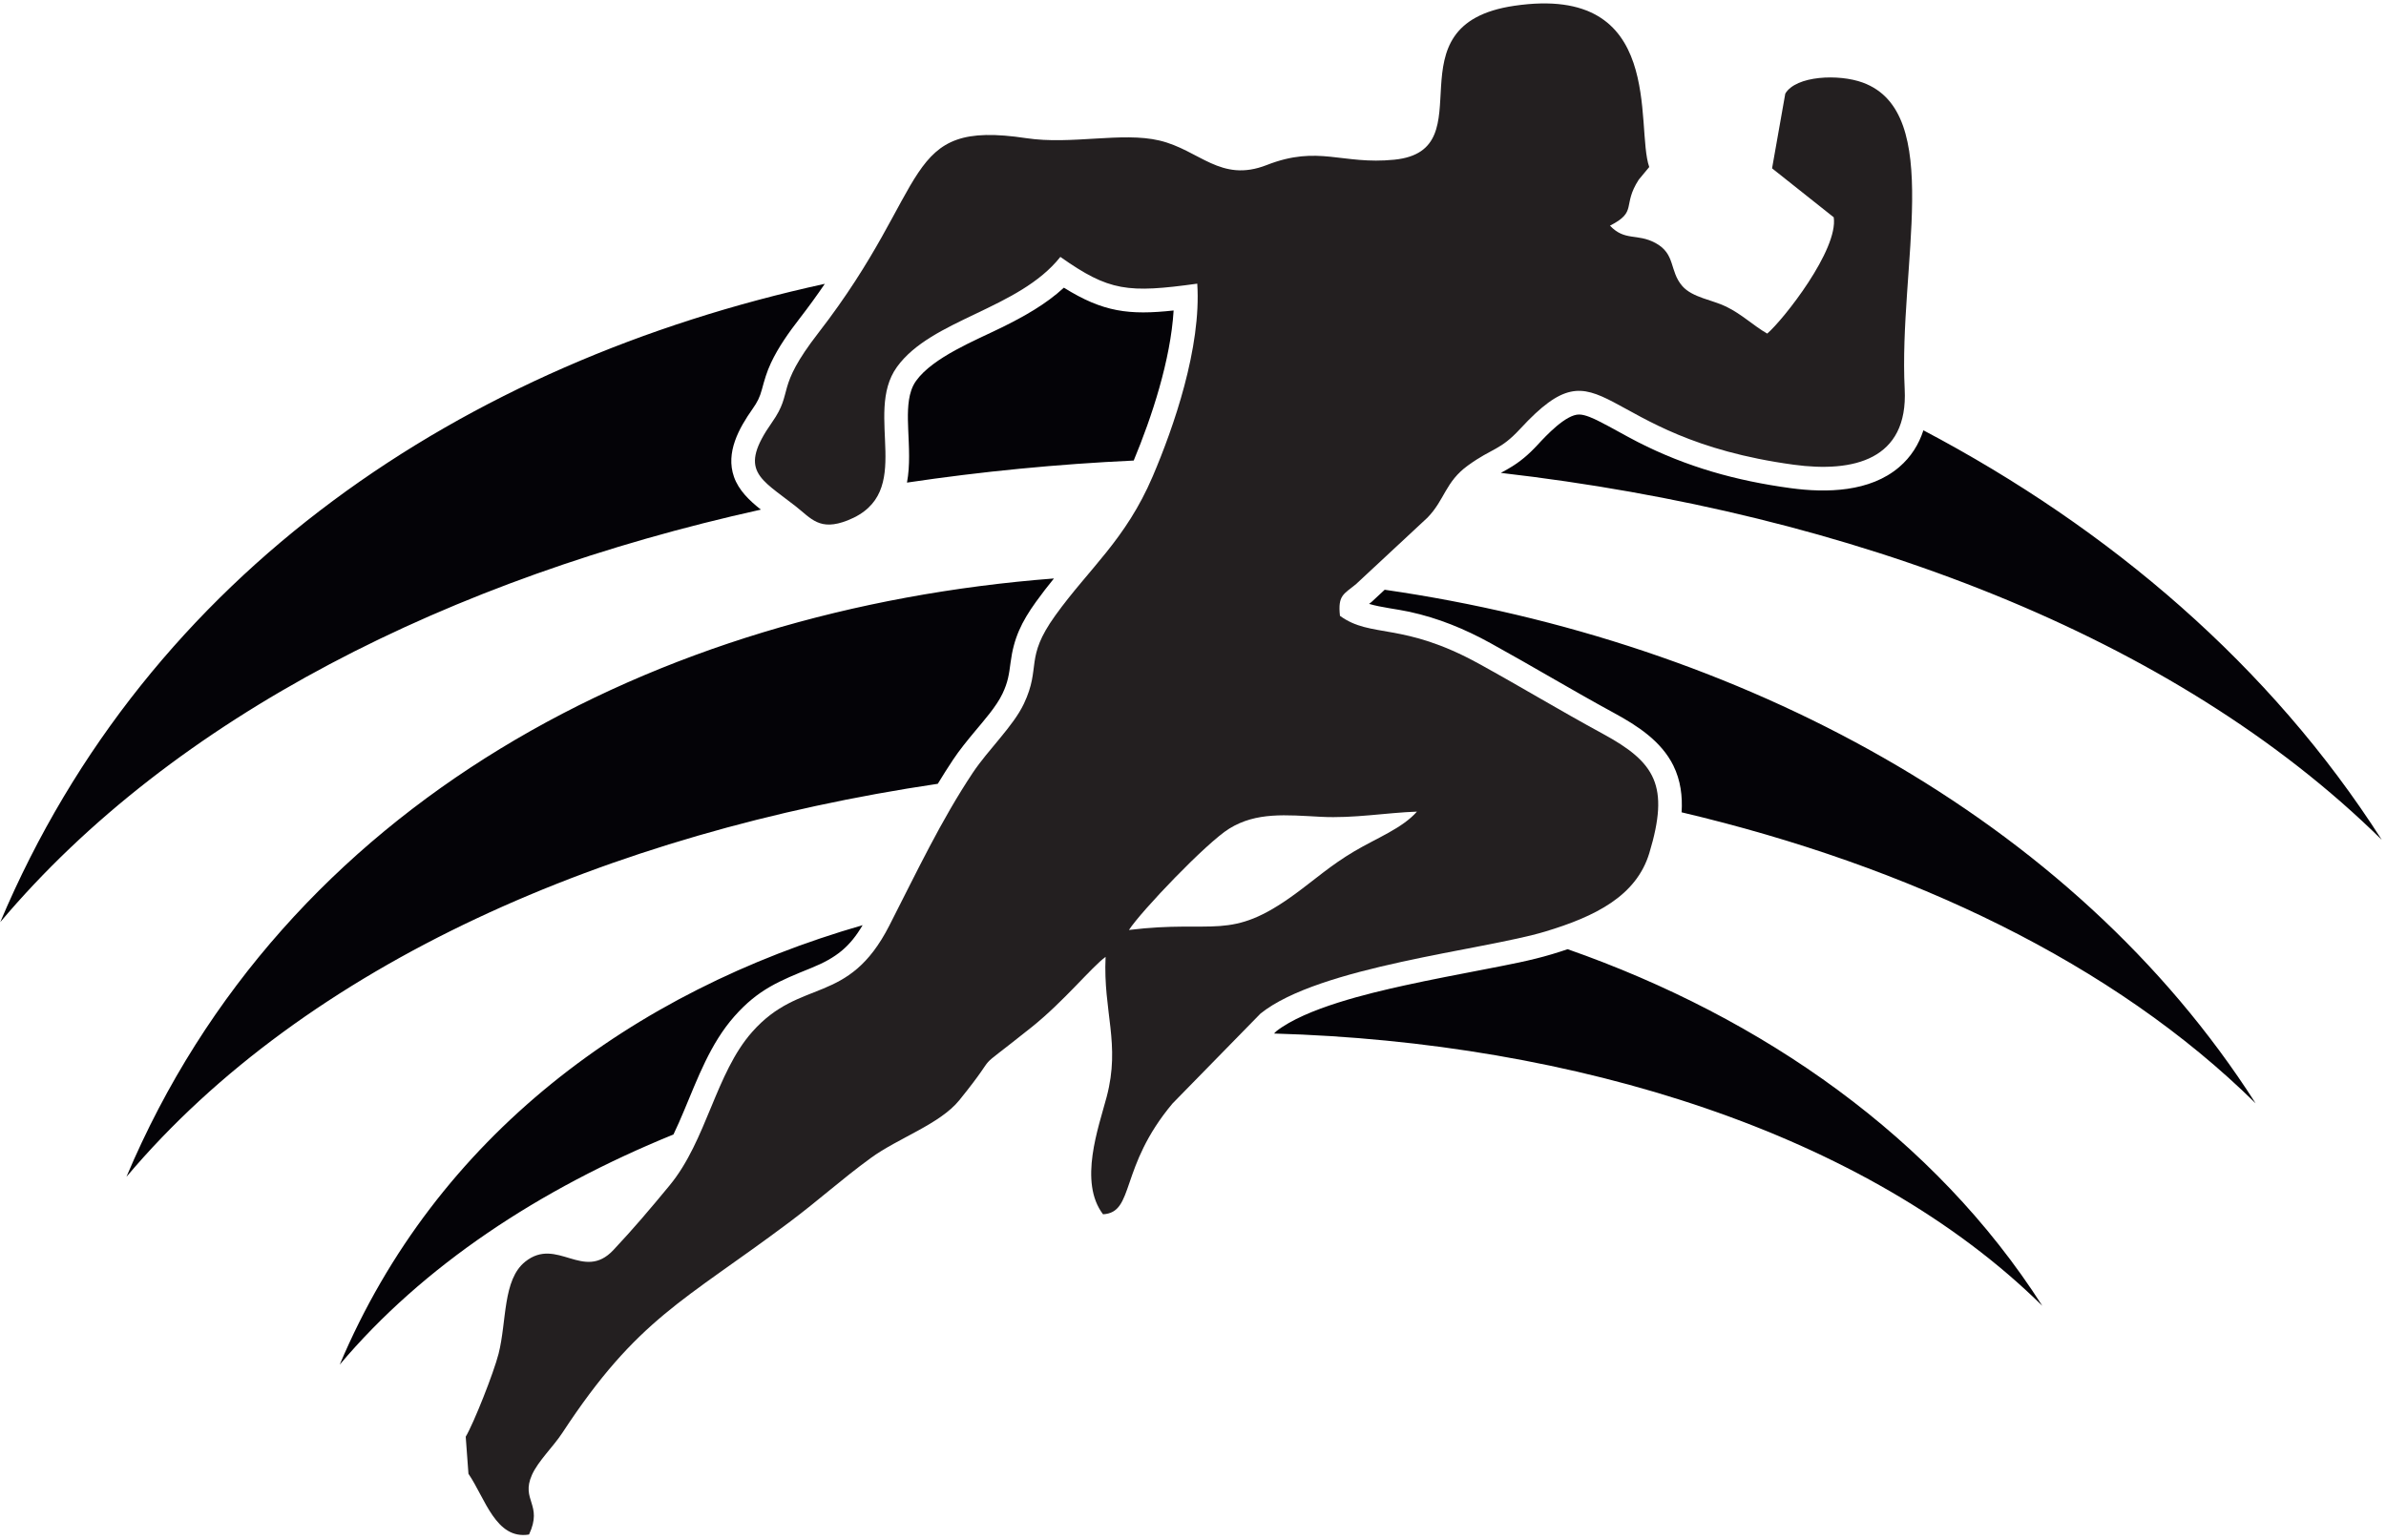 <?xml version="1.0" encoding="UTF-8" standalone="no"?>
<svg
   xmlns:dc="http://purl.org/dc/elements/1.1/"
   xmlns:cc="http://creativecommons.org/ns#"
   xmlns:rdf="http://www.w3.org/1999/02/22-rdf-syntax-ns#"
   xmlns:svg="http://www.w3.org/2000/svg"
   xmlns="http://www.w3.org/2000/svg"
   viewBox="0 0 609.333 393.333"
   height="393.333"
   width="609.333"
   xml:space="preserve"
   id="svg2"
   version="1.1"><defs
     id="defs6" /><g
     transform="matrix(1.333,0,0,-1.333,0,393.333)"
     id="g10"><g
       transform="scale(0.1)"
       id="g12"><path
         id="path14"
         style="fill:#040307;fill-opacity:1;fill-rule:evenodd;stroke:none"
         d="m 650.871,335.684 c 185.211,438.871 561.949,715.356 1001.729,842.136 -24.19,-41.08 -49.89,-62.37 -98.33,-82.02 -61.28,-24.84 -101.59,-40.9 -147.37,-92.73 -45.99,-52.078 -70.25,-118.605 -96.81,-181.687 -6.22,-14.778 -12.73,-29.852 -19.89,-44.668 C 1033.19,672.039 810.492,525.074 650.871,335.684 Z M 3003.31,1131.77 c 374.17,-131.04 703.51,-361.258 909.36,-683.375 -335.62,331.039 -895.8,505.316 -1471.82,521.773 l 4.31,4.41 c 56.72,44.172 175.92,72.382 244.85,87.602 52.19,11.53 104.71,21.36 157.17,31.57 41.61,8.1 85.49,16.2 126.05,28.41 10.04,3.02 20.09,6.21 30.08,9.61 z M 0.531,1183.71 C 284.344,1856.22 889.586,2256.23 1580.19,2406.86 c -15.11,-22.19 -31.02,-44.19 -48.1,-66.24 -20.33,-26.25 -40.88,-55.09 -55.03,-85.25 -8.2,-17.51 -12.52,-32.89 -17.49,-51.28 -3.99,-14.73 -8.69,-24 -17.58,-36.63 -26.28,-37.35 -52.25,-83.75 -35.81,-130.56 9.02,-25.67 29.47,-45.33 51.51,-62.73 C 864.473,1842.6 334.059,1579.44 0.531,1183.71 Z M 3684.88,2126.13 c 357.49,-188.52 665.12,-451.44 878.13,-784.76 -396.85,391.43 -1018.23,626.03 -1687.63,703.15 4.65,2.58 9.38,5.2 14.28,8 22.23,12.69 39.13,27.38 56.49,46.17 15.31,16.58 53.85,58.21 79.44,57.72 11.83,-0.22 27.18,-7.6 37.52,-12.78 25.12,-12.59 49.46,-27.08 74.57,-39.91 93.57,-47.8 188.5,-74.26 292.58,-88.4 69.26,-9.42 152.14,-7.56 208.1,40.21 23.05,19.67 37.89,43.94 46.52,70.6 z m -1512.9,-57.95 c -145.95,-6.79 -291.32,-20.94 -434.39,-42.25 6.29,33.34 3.73,68.05 2.36,102.04 -0.94,23.49 -1.84,52.07 5.8,74.56 2.23,6.6 5.26,12.78 9.34,18.44 32.48,45.15 114.04,77.63 163.3,101.87 42.72,21.03 84.91,44.43 119.82,76.61 75.38,-47.07 125.3,-52.89 210.23,-43.69 -5.75,-94.97 -41.75,-204.1 -76.46,-287.58 z M 242.219,695.543 C 544.953,1412.89 1256.7,1783.48 2019.15,1842.21 c -11.86,-14.64 -23.46,-29.51 -34.52,-44.94 -27.56,-38.41 -42.56,-69.43 -48.57,-116.24 -2.99,-23.28 -5.11,-37.64 -15.4,-59.42 -11.68,-24.72 -35.51,-51.45 -53.04,-72.54 -14.65,-17.62 -29.3,-35.47 -42,-54.58 -10,-15.06 -19.64,-30.32 -28.99,-45.75 C 1166.72,1355.2 586.895,1104.5 242.219,695.543 Z M 2652.82,1820.6 c 677.27,-97.95 1316.88,-433.89 1668.5,-984.112 -272.17,268.462 -662.5,454.372 -1099.68,557.602 1.94,30.75 -1.82,61.38 -15.88,89.72 -23.24,46.83 -68.92,76.35 -113.41,100.55 -79.74,43.36 -157.46,90.22 -236.96,134 -49.69,27.37 -99.84,47.9 -155.31,60 -23.65,5.15 -53.42,8.14 -77.18,15.12 1.56,1.18 3.03,2.32 4.3,3.38 0.68,0.56 1.24,1.06 1.89,1.66 l 23.73,22.08" /><path
         id="path16"
         style="fill:#231f20;fill-opacity:1;fill-rule:evenodd;stroke:none"
         d="m 2162.85,1168.62 c 23.18,35.79 148.57,167.33 192.19,194.23 52.18,32.22 108.64,26.11 175.66,22.62 63.07,-3.29 124.12,7.82 183.92,9.94 -28.06,-31.98 -77.1,-50.6 -120.11,-76.08 -45.32,-26.85 -75.34,-53.99 -113.07,-81.58 -126.27,-92.36 -152.55,-48.77 -318.59,-69.13 z M 892.227,197.523 897.465,126.492 C 929.527,79.633 949.867,-0.379 1013.54,10.125 c 27.16,57.91 -16.227,65.41 5.54,114.168 12.01,26.891 40.71,53.828 58.33,80.711 144.14,219.922 233,252.273 434.21,403.144 59.22,44.407 98.39,80.891 156.52,123.391 52.72,38.527 132.52,64.813 169.89,111.035 88.09,108.981 11.98,38.739 138.64,139.996 61.64,49.27 114.79,115.13 141.43,134.48 -4.93,-105.15 29,-166.452 2.04,-268.355 -15.54,-58.734 -54.08,-162.906 -6.93,-224.941 61.21,3.547 30.33,89.703 133.14,212.363 l 168.42,172.183 c 112.32,90.56 426.77,121.52 545.4,157.24 96.1,28.93 174.74,68.1 199.65,150.53 39.09,129.32 11.54,173.76 -89.12,228.49 -85.25,46.37 -153.9,88.27 -237.16,134.13 -146.85,80.89 -206.64,48.25 -266.44,91.92 -4.28,39.94 7.1,41.09 31.13,61.07 l 136.54,127.08 c 33.19,34.08 34.14,68.57 77.48,99.92 48.07,34.77 61.05,27.92 100.63,70.75 162.07,175.41 138.56,-16.92 523.48,-69.23 114.24,-15.52 219.54,9.05 212.67,144.82 -11.92,235.76 76.71,529.93 -80.34,587.48 -45.99,16.85 -127.99,13.39 -148.42,-21.18 l -25.33,-143.18 118.13,-93.81 c 9.25,-62.09 -96.44,-196.36 -127.4,-222.88 -26.64,15.3 -47.82,36.57 -78.65,51.69 -26.01,12.76 -64.84,17.41 -83.93,39.28 -25.4,29.13 -12.34,61.63 -51.82,82.79 -34.99,18.75 -58.23,2.88 -86.86,33.06 53.6,27.35 22.67,37.91 55.09,88.11 l 20.13,24.28 c -27.28,77.27 33.01,351.91 -258.55,308.97 -246.57,-36.32 -50.9,-277.01 -229.97,-294.95 -100.6,-10.08 -144.81,28.7 -244.29,-10.22 -88.64,-34.66 -128.59,28.82 -205.71,47.01 -71.78,16.94 -168.34,-8.54 -254.83,4.46 -241.49,36.29 -178.04,-88.56 -398.37,-373.05 -84.3,-108.84 -46.3,-110.99 -88.87,-171.49 -65.5,-93.08 -23.46,-107 45.03,-160.64 30.03,-23.52 46.03,-48.57 100.07,-27.16 132.2,52.37 28.72,202.85 94.17,293.84 66.07,91.82 233.46,110.48 313.14,210.99 93.41,-65.92 129.07,-69.74 262.26,-51.26 8.04,-122.54 -45.4,-275.77 -85.35,-369.31 -52,-121.75 -121.88,-176.3 -186.92,-266.98 -59.07,-82.35 -26.29,-97.64 -59.83,-168.61 -20.48,-43.37 -68.37,-87.88 -98.26,-132.85 -60.68,-91.3 -106.39,-188.25 -159.65,-292.48 -79.14,-154.87 -170.03,-98.75 -262.85,-203.848 -70.15,-79.426 -86.95,-207.684 -157.98,-293.891 -35.74,-43.375 -70.09,-83.921 -107.83,-124.011 -57.4,-60.969 -107.79,26.285 -168.7,-22.075 C 962.813,498.551 971.055,418.828 955.184,356.547 945.836,319.863 907.809,223.836 892.227,197.523" /></g></g></svg>